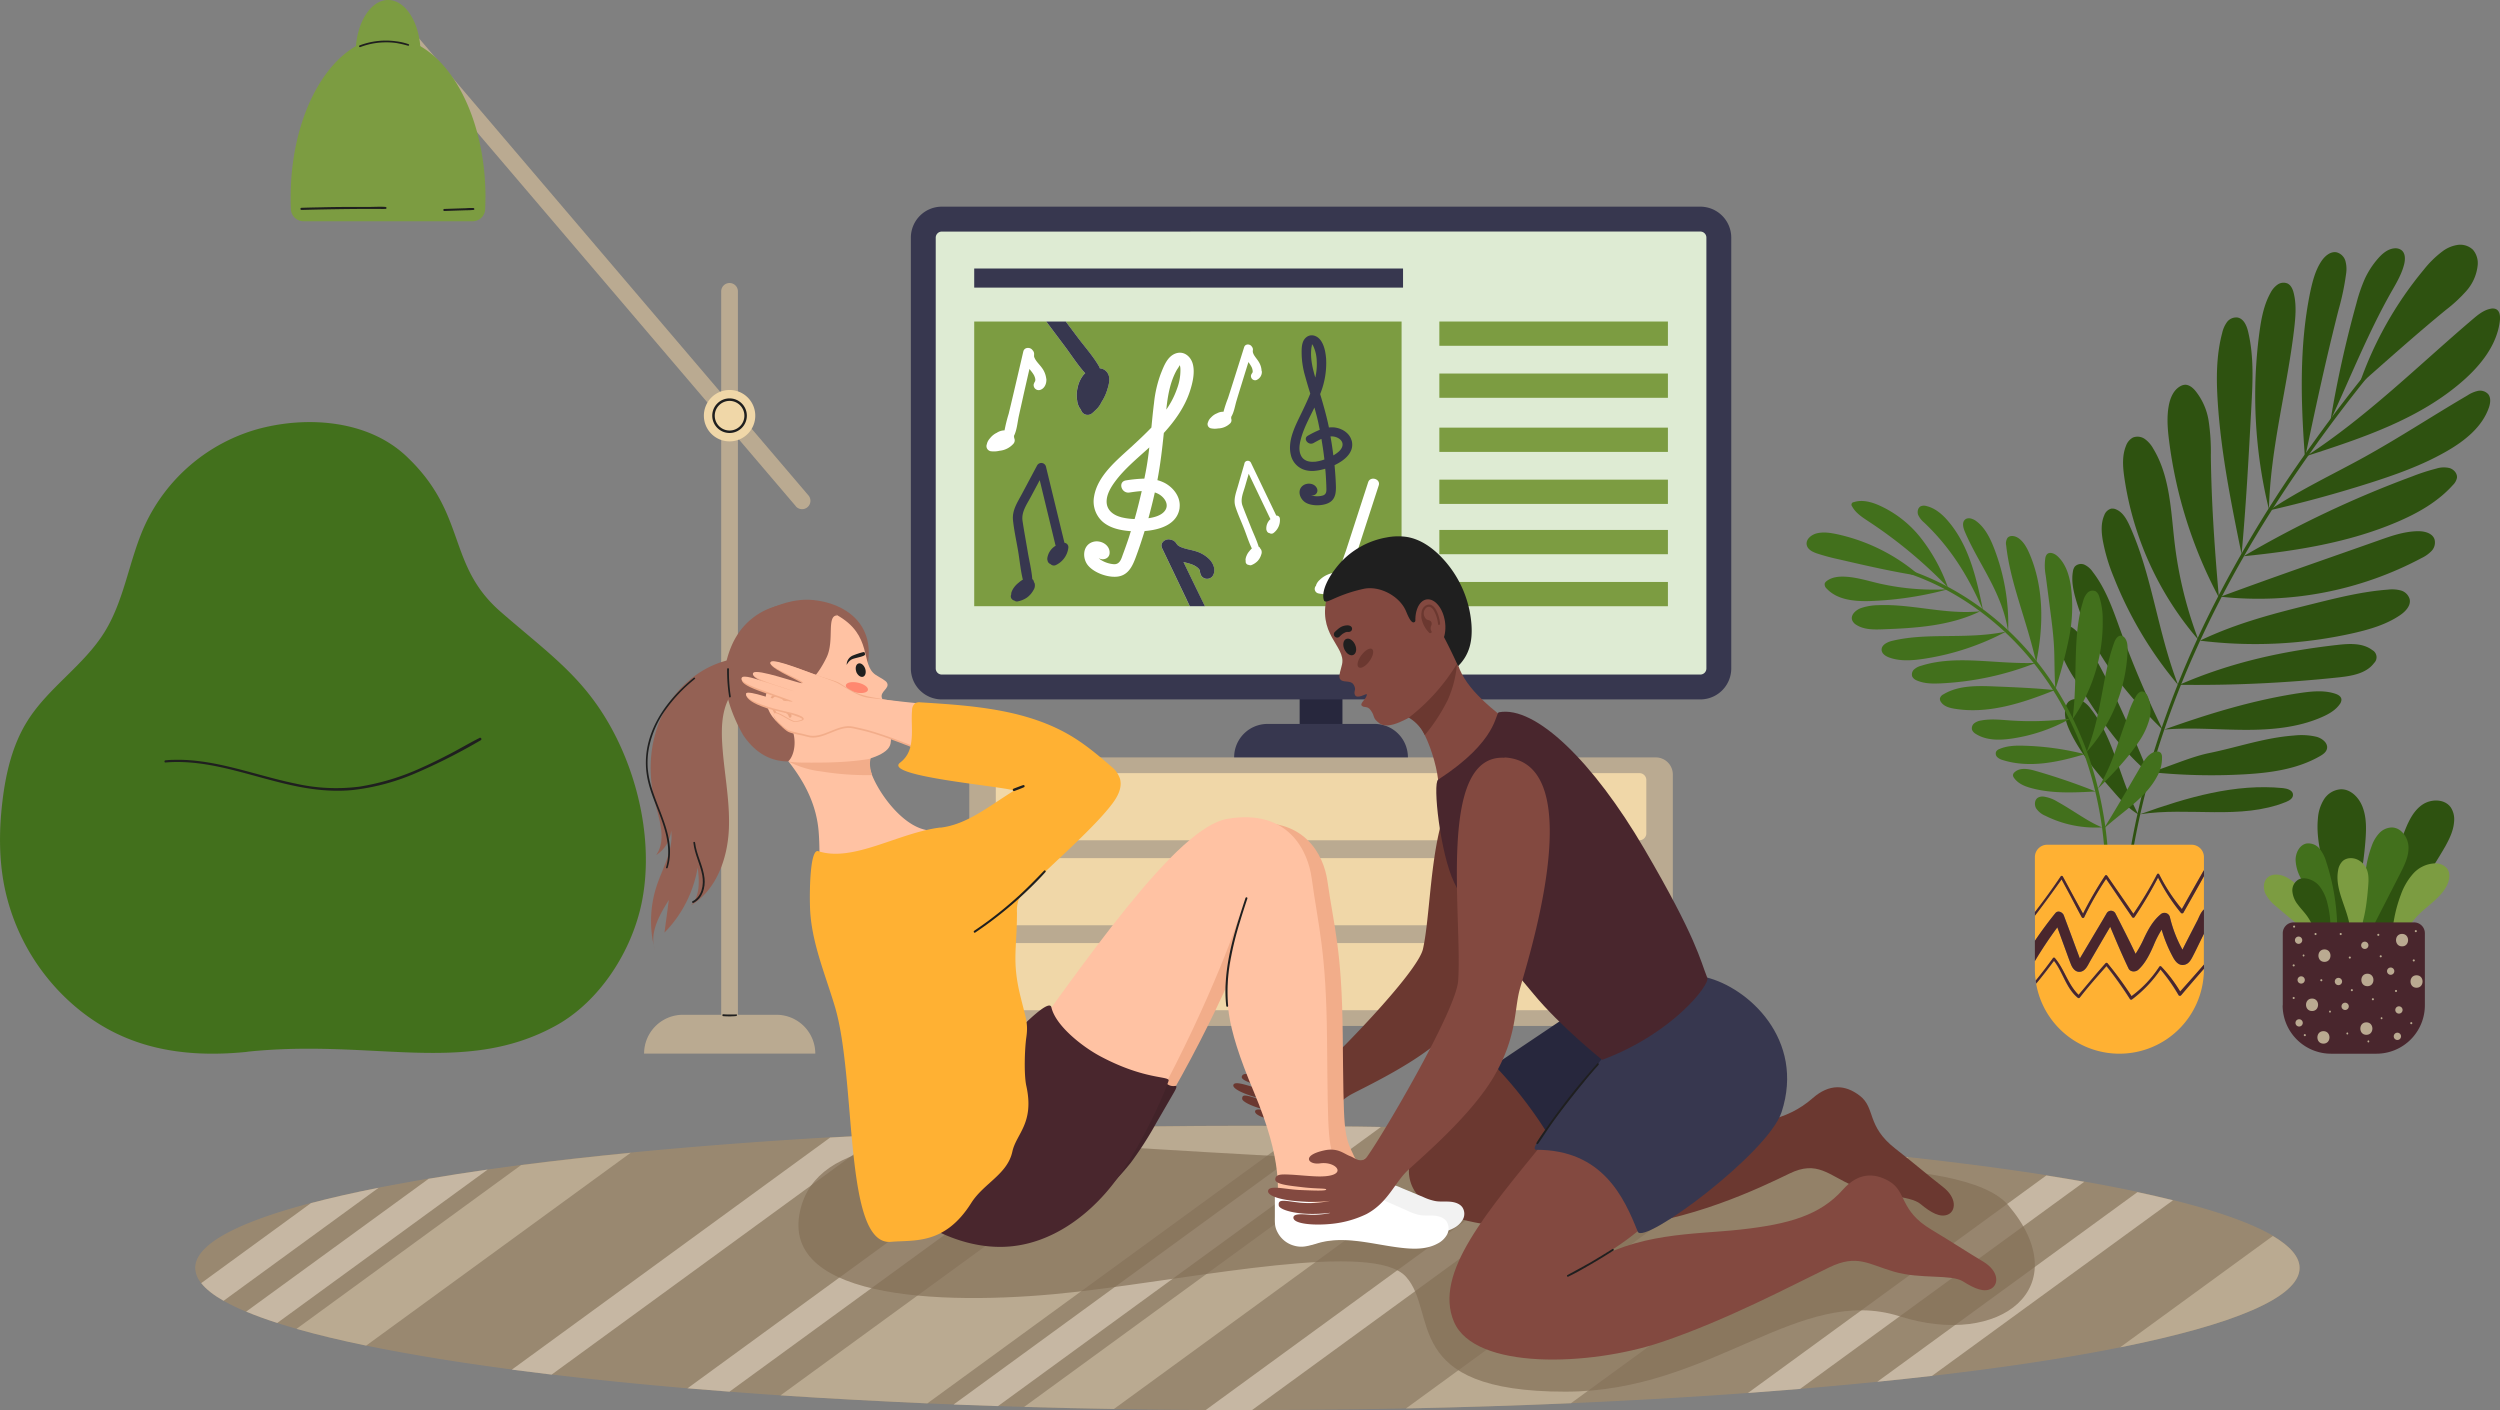 <svg xmlns="http://www.w3.org/2000/svg" viewBox="0 0 1083.75 611.26"><rect x="0" y="0" width="1083.75" height="611.26" fill="#808080" stroke="none"/><defs><style>.cls-1{fill:#998870;}.cls-2{fill:#c6b7a3;}.cls-3{fill:#baaa91;}.cls-4{fill:#847057;opacity:0.7;}.cls-5{fill:#42701c;}.cls-6{fill:#1f1f1f;}.cls-7{fill:#2e5210;}.cls-8{fill:#7c9c41;}.cls-9{fill:#49262d;}.cls-10{fill:#f0d7a8;}.cls-11{fill:#27273d;}.cls-12{fill:#deebd3;}.cls-13{fill:#37374f;}.cls-14{fill:#fff;}.cls-15{fill:#ffb133;}.cls-16{fill:#6b3830;}.cls-17{fill:#f2ad8a;}.cls-18{fill:#f2f2f2;}.cls-19{fill:#ffc2a3;}.cls-20{fill:#946154;}.cls-21{fill:#ff8870;}.cls-22{fill:#eda885;}.cls-23{fill:#422329;}.cls-24{fill:#834940;}</style></defs><g id="Слой_2" data-name="Слой 2"><g id="Слой_1-2" data-name="Слой 1"><path class="cls-1" d="M996.87,549.66c0,12.74-28.69,24.59-77.83,34.43-23,4.6-50.43,8.76-81.51,12.35Q826,597.78,813.79,599q-16.18,1.63-33.44,3.07-11.1.92-22.63,1.78c-24.31,1.78-50,3.26-76.71,4.43-23.09,1-47,1.77-71.51,2.27-21.77.44-44,.68-66.69.69h-2c-6.07,0-12.09,0-18.11,0q-20.1-.09-39.74-.44T444,609.88c-3.78-.11-7.57-.23-11.32-.36q-9.72-.32-19.25-.69L402,608.37c-22-1-43.24-2.12-63.63-3.48q-11.26-.76-22.17-1.6-9.23-.7-18.19-1.46c-20.84-1.78-40.54-3.77-58.91-6q-8.84-1.07-17.24-2.16c-23.73-3.14-44.92-6.62-63.16-10.38-11.22-2.32-21.32-4.75-30.19-7.27-2.92-.83-5.71-1.68-8.34-2.52-5-1.6-9.5-3.24-13.49-4.91a87.41,87.41,0,0,1-9.79-4.73c-4.39-2.5-7.64-5.06-9.69-7.67a10.6,10.6,0,0,1-2.57-6.57c0-10.13,18.09-19.69,50.16-28.12,8.76-2.3,18.56-4.52,29.32-6.64q10.27-2,21.68-3.93,12.19-2.06,25.6-3.93,7.08-1,14.49-2c14.91-1.92,30.78-3.71,47.5-5.35,26.79-2.61,55.77-4.85,86.51-6.64q10.77-.63,21.84-1.19c22.78-1.15,46.44-2.06,70.78-2.7q10.35-.27,20.88-.49c8.22-.16,16.54-.29,24.91-.39q21-.27,42.44-.27,13.18,0,26.18.1c4,0,7.93.06,11.87.12q10,.09,19.82.28c3.85.06,7.69.12,11.52.2q19.67.4,38.74,1,19.49.63,38.28,1.5,9.57.43,18.94.93c20.94,1.1,41.12,2.41,60.4,3.89,21.39,1.65,41.69,3.52,60.73,5.61,21.67,2.36,41.71,5,59.84,7.84,5.67.9,11.16,1.8,16.45,2.75,8.16,1.44,15.87,2.93,23.07,4.47q8.1,1.74,15.36,3.54c19.3,4.82,34,10,43.32,15.48C992.87,540.25,996.87,544.9,996.87,549.66Z"/><path class="cls-2" d="M211.41,507l-91.22,66.5c-5-1.6-9.5-3.24-13.49-4.91L185.81,511Q198,508.92,211.41,507Z"/><path class="cls-2" d="M164.13,514.9l-67.22,49c-4.39-2.5-7.64-5.06-9.69-7.67l47.59-34.69C143.57,519.24,153.37,517,164.13,514.9Z"/><path class="cls-2" d="M903.53,512.31,780.35,602.09q-11.1.92-22.63,1.78l129.36-94.31C892.75,510.46,898.24,511.36,903.53,512.31Z"/><path class="cls-2" d="M381.75,491.9l-142.63,104q-8.84-1.07-17.24-2.16l138-100.62Q370.68,492.46,381.75,491.9Z"/><path class="cls-2" d="M942,520.32,837.53,596.44Q826,597.78,813.79,599L926.6,516.78Q934.7,518.52,942,520.32Z"/><path class="cls-2" d="M473.41,488.71,316.22,603.29q-9.23-.7-18.19-1.46L452.53,489.2Q462.88,488.93,473.41,488.71Z"/><path class="cls-3" d="M273.4,499.73l-114.68,83.6c-11.22-2.32-21.32-4.75-30.19-7.27l97.37-71C240.81,503.16,256.68,501.37,273.4,499.73Z"/><path class="cls-3" d="M996.87,549.66c0,12.74-28.69,24.59-77.83,34.43l66.24-48.29C992.87,540.25,996.87,544.9,996.87,549.66Z"/><path class="cls-2" d="M598.63,488.55l-166,121q-9.72-.32-19.25-.69l165.4-120.56Q588.79,488.36,598.63,488.55Z"/><path class="cls-2" d="M706.11,492.22l-163.3,119h-2c-6.07,0-12.09,0-18.11,0L687.17,491.29Q696.74,491.73,706.11,492.22Z"/><path class="cls-3" d="M648.89,489.79l-166,121q-19.74-.33-38.93-.89L610.15,488.75Q629.82,489.16,648.89,489.79Z"/><path class="cls-3" d="M566.94,488.15,402,608.37c-22-1-43.24-2.12-63.63-3.48L498.32,488.32q21-.27,42.44-.27Q553.94,488.05,566.94,488.15Z"/><path class="cls-3" d="M827.24,501.72,681,608.3c-23.09,1-47,1.77-71.51,2.27l157-114.46C787.9,497.76,808.2,499.63,827.24,501.72Z"/><path class="cls-4" d="M346.89,524.68c-9.23,39.93,66.48,41.53,120.34,35.27s128.22-22.08,142.27-6.48-2.62,49.82,69.07,49.82c63.56,0,101.13-46.62,144.95-32.67s77.07-12.72,47.07-48.15C851,499.3,750.22,506.21,706.11,507S524.8,499.77,468.4,496.11C402,491.8,354.25,492.83,346.89,524.68Z"/><path class="cls-5" d="M107.26,455.92c54.56-5.7,94,10.51,133.63-11.27,19-10.43,33-32.22,37.31-53.44,5.05-24.86-1-53.49-13.24-75.72S237.72,283.22,217,265.18c-23.59-20.57-14.25-42.44-41-67.54-16.28-15.25-42.11-17.5-63.66-11.8a76.81,76.81,0,0,0-49.5,41.74c-6.92,15.14-8.81,32.47-17.63,46.59-8.93,14.3-24.1,23.84-33.14,38.08-6.61,10.4-9.54,22.73-11,35-1.45,12-1.58,24.32.68,36.24a92.37,92.37,0,0,0,33.33,54.87c17.19,13.52,39.4,21,72.19,17.6Z"/><path class="cls-6" d="M207.82,319.93c-4.24,2.13-8.33,4.56-12.54,6.76s-8.42,4.29-12.73,6.2A103.54,103.54,0,0,1,155.88,341a79.48,79.48,0,0,1-27.5-1.26c-9-1.83-17.75-4.56-26.65-6.77-8.68-2.16-17.59-3.85-26.57-3.58-1.14,0-2.27.11-3.41.2-.6.06-.61,1,0,.95,9.12-.77,18.21.65,27.07,2.75s17.74,4.9,26.73,6.93,18.16,3.17,27.37,2.26a95.77,95.77,0,0,0,26.94-7.16,251.45,251.45,0,0,0,25.47-12.66c1-.58,2.07-1.16,3.08-1.77a.58.58,0,0,0-.59-1Z"/><path class="cls-7" d="M1027.28,402.51c7-13.41,9.7-28.6,15.3-42.64,1.69-4.21,3.8-8.53,7.56-11.07s9.59-2.53,12.24,1.16a9.39,9.39,0,0,1,1.48,6c-.2,3.88-1.93,7.51-3.81,10.91A207.16,207.16,0,0,1,1048,385.44l-13.08,18.68a2.7,2.7,0,0,1-1.3,1.18,2.79,2.79,0,0,1-1.45-.13c-1.88-.53-3.77-1.06-4.88-2.66Z"/><path class="cls-7" d="M1018,401.43a156.61,156.61,0,0,0,7.44-37.24c.37-4.93.48-10.05-1.37-14.64-1.57-3.89-5-7.44-9.24-7.4a9.37,9.37,0,0,0-7.37,4.35,17.94,17.94,0,0,0-2.65,8.4c-1,10.22,2.73,20.22,4.6,30.31,1.12,6,1.6,12.2,3.32,18.1a9.1,9.1,0,0,0,5.27-1.88Z"/><path class="cls-8" d="M1004.11,401.53a48.79,48.79,0,0,0-4.19-12.2,21,21,0,0,0-8.89-9.11c-2.58-1.28-6-1.72-8.1.26-1.82,1.71-1.9,4.68-.87,6.95a17.44,17.44,0,0,0,4.82,5.63q7.13,6.18,14.6,11.91c1.08-1.06,3-1.92,2.63-3.44Z"/><path class="cls-5" d="M1024.12,402.67a213.24,213.24,0,0,1,1.26-24.11,49.43,49.43,0,0,1,2.88-12.19,15.63,15.63,0,0,1,3.17-5.21,7.7,7.7,0,0,1,5.45-2.45c4.09.07,7.08,4.37,7.21,8.47s-1.78,7.93-3.64,11.58Q1034,391.35,1027.53,404a5.7,5.7,0,0,0-3.41-1.28Z"/><path class="cls-5" d="M1013.18,401.88a96.07,96.07,0,0,0-4.73-28.19,16.31,16.31,0,0,0-2.87-5.72,6.29,6.29,0,0,0-5.71-2.31c-3,.6-4.71,4-4.73,7.07a17.7,17.7,0,0,0,3.3,9.59c1.87,2.88,4.18,5.46,6.12,8.29a40.18,40.18,0,0,1,5.79,12.7,5.19,5.19,0,0,0,2.83-1.43Z"/><path class="cls-8" d="M1041.58,406.39a34.88,34.88,0,0,1,7.25-10.23c4.21-4.11,9.62-7.35,12.07-12.7,1-2.17,1.36-4.88,0-6.83a6.46,6.46,0,0,0-5.43-2.36,13.47,13.47,0,0,0-9.39,4.49,27.65,27.65,0,0,0-5.34,9.19,59.32,59.32,0,0,0-3,11.11,24.59,24.59,0,0,0-.36,7.11c1.85,0,3.7.27,4.25.22Z"/><path class="cls-8" d="M1023.22,402.92c2.14-5.93,2.86-12.26,3.37-18.55.21-2.57.37-5.27-.66-7.63a8.11,8.11,0,0,0-3.56-3.89c-2.14-1.17-5-1.21-6.82.42a7.12,7.12,0,0,0-2,4.14c-1.55,8.63,4.49,16.79,5.25,25.52a1.25,1.25,0,0,0,.28.83,1.16,1.16,0,0,0,.95.16,6.06,6.06,0,0,0,3.18-1Z"/><path class="cls-7" d="M1010.25,403.7a43.29,43.29,0,0,0-1.25-11.84,19.35,19.35,0,0,0-3.17-7.25,9.37,9.37,0,0,0-6.7-3.86,5.32,5.32,0,0,0-2.61.46,5.44,5.44,0,0,0-2.78,5.15A10.7,10.7,0,0,0,996,392c1.22,1.67,2.68,3.15,3.91,4.81a22.31,22.31,0,0,1,3.94,9,8.13,8.13,0,0,0,6.37-2.15Z"/><path class="cls-9" d="M989.58,435.78V404.54a4.69,4.69,0,0,1,4.69-4.68h52.22a4.69,4.69,0,0,1,4.69,4.68v31.24a21,21,0,0,1-21,21h-19.66a21,21,0,0,1-21-21Z"/><path class="cls-3" d="M1041.29,404.84c-3.49,0-3.49,5.41,0,5.41s3.49-5.41,0-5.41Z"/><path class="cls-3" d="M1002.27,432.87c-3.48,0-3.49,5.41,0,5.41s3.49-5.41,0-5.41Z"/><path class="cls-3" d="M1007.65,411.56c-3.48,0-3.49,5.42,0,5.42s3.5-5.42,0-5.42Z"/><path class="cls-3" d="M1026.27,422.1c-3.49,0-3.5,5.42,0,5.42s3.49-5.42,0-5.42Z"/><path class="cls-3" d="M1047.57,422.78c-3.49,0-3.49,5.41,0,5.41s3.49-5.41,0-5.41Z"/><path class="cls-3" d="M1025.82,443.18c-3.49,0-3.49,5.42,0,5.42s3.49-5.42,0-5.42Z"/><path class="cls-3" d="M1007.21,447c-3.49,0-3.5,5.42,0,5.42s3.49-5.42,0-5.42Z"/><path class="cls-3" d="M1039.94,436.24a1.58,1.58,0,0,0,0,3.16,1.58,1.58,0,0,0,0-3.16Z"/><path class="cls-3" d="M1025.14,408.21a1.58,1.58,0,0,0,0,3.16,1.58,1.58,0,0,0,0-3.16Z"/><path class="cls-3" d="M1013.71,423.9a1.58,1.58,0,0,0,0,3.16,1.58,1.58,0,0,0,0-3.16Z"/><path class="cls-3" d="M996.44,406a1.58,1.58,0,0,0,0,3.16,1.58,1.58,0,0,0,0-3.16Z"/><path class="cls-3" d="M997.56,423.23a1.58,1.58,0,0,0,0,3.16,1.58,1.58,0,0,0,0-3.16Z"/><path class="cls-3" d="M1016.62,434.67a1.58,1.58,0,0,0,0,3.16,1.58,1.58,0,0,0,0-3.16Z"/><path class="cls-3" d="M996.67,441.84a1.58,1.58,0,0,0,0,3.16,1.58,1.58,0,0,0,0-3.16Z"/><path class="cls-3" d="M1039.27,447.67a1.58,1.58,0,0,0,0,3.16,1.58,1.58,0,0,0,0-3.16Z"/><path class="cls-3" d="M1036.36,419.42a1.58,1.58,0,0,0,0,3.16,1.58,1.58,0,0,0,0-3.16Z"/><path class="cls-3" d="M1014.7,404.45a.45.45,0,0,0,0,.9.45.45,0,0,0,0-.9Z"/><path class="cls-3" d="M1018.64,414.65a.45.45,0,0,0,0,.9.45.45,0,0,0,0-.9Z"/><path class="cls-3" d="M998.6,413.75a.46.46,0,0,0,0,.91.46.46,0,0,0,0-.91Z"/><path class="cls-3" d="M1006.29,424.49a.45.45,0,0,0,0,.9.45.45,0,0,0,0-.9Z"/><path class="cls-3" d="M994.31,432.18a.45.45,0,0,0,0,.9.45.45,0,0,0,0-.9Z"/><path class="cls-3" d="M1010.05,438.08a.46.46,0,0,0,0,.91.46.46,0,0,0,0-.91Z"/><path class="cls-3" d="M1017.56,447.56a.46.46,0,0,0,0,.91.46.46,0,0,0,0-.91Z"/><path class="cls-3" d="M1028.65,432.72a.45.45,0,0,0,0,.9.45.45,0,0,0,0-.9Z"/><path class="cls-3" d="M1026.69,451a.46.46,0,0,0,0,.91.46.46,0,0,0,0-.91Z"/><path class="cls-3" d="M1045.29,443.09a.45.45,0,0,0,0,.9.45.45,0,0,0,0-.9Z"/><path class="cls-3" d="M1032.41,440.94a.46.46,0,0,0,0,.91.46.46,0,0,0,0-.91Z"/><path class="cls-3" d="M1038.67,429.14a.45.45,0,0,0,0,.9.45.45,0,0,0,0-.9Z"/><path class="cls-3" d="M1046.37,415.9a.45.45,0,0,0,0,.9.45.45,0,0,0,0-.9Z"/><path class="cls-3" d="M1032.05,414.11a.45.45,0,0,0,0,.9.45.45,0,0,0,0-.9Z"/><path class="cls-3" d="M1031,404.81a.45.45,0,0,0,0,.9.45.45,0,0,0,0-.9Z"/><path class="cls-3" d="M1047.26,403.2a.45.45,0,0,0,0,.9.45.45,0,0,0,0-.9Z"/><path class="cls-3" d="M1003.79,404.45a.45.45,0,0,0,0,.9.45.45,0,0,0,0-.9Z"/><path class="cls-3" d="M994.31,418.05a.45.45,0,0,0,0,.9.45.45,0,0,0,0-.9Z"/><path class="cls-3" d="M994.49,401.23a.45.45,0,0,0,0,.9.45.45,0,0,0,0-.9Z"/><path class="cls-3" d="M1019.53,428.78a.45.45,0,0,0,0,.9.45.45,0,0,0,0-.9Z"/><path class="cls-3" d="M999.14,448.28a.45.45,0,0,0,0,.9.45.45,0,0,0,0-.9Z"/><path class="cls-3" d="M312.64,444.71V126.31a3.62,3.62,0,0,1,3.62-3.62h0a3.62,3.62,0,0,1,3.62,3.62v318.4a3.63,3.63,0,0,1-3.62,3.62h0a3.63,3.63,0,0,1-3.62-3.62Z"/><path class="cls-3" d="M345,219.46,173.35,18.07a3.63,3.63,0,0,1,.4-5.11h0a3.63,3.63,0,0,1,5.11.4l171.6,201.4a3.61,3.61,0,0,1-.41,5.1h0a3.61,3.61,0,0,1-5.1-.41Z"/><path class="cls-10" d="M305.13,180.21a11.14,11.14,0,1,1,11.14,11.13,11.14,11.14,0,0,1-11.14-11.13Z"/><path class="cls-6" d="M316.27,187.7a7.5,7.5,0,1,1,7.49-7.49A7.5,7.5,0,0,1,316.27,187.7Zm0-13.91a6.42,6.42,0,1,0,6.42,6.42A6.43,6.43,0,0,0,316.27,173.79Z"/><path class="cls-8" d="M210.46,85.57c0-38.36-18.9-69.45-42.22-69.45S126,47.21,126,85.57c0,1.72,0,3.42.11,5.1a5.45,5.45,0,0,0,5.43,5.24h73.35a5.4,5.4,0,0,0,5.42-5.12c.07-1.72.12-3.46.12-5.22Z"/><path class="cls-8" d="M182.32,23.16C182.32,10.37,176,0,168.24,0s-14.08,10.37-14.08,23.16c0,.57,0,1.14,0,1.7A1.82,1.82,0,0,0,156,26.61h24.47a1.8,1.8,0,0,0,1.8-1.71c0-.57,0-1.15,0-1.74Z"/><path class="cls-6" d="M177.1,19.15a24.07,24.07,0,0,0-5.24-1.23,32.06,32.06,0,0,0-15.92,1.74c-.47.18-.26.94.22.76a31.17,31.17,0,0,1,10.32-2.05,31.51,31.51,0,0,1,5.23.27,46.06,46.06,0,0,1,5.2,1.19.35.35,0,0,0,.19-.68Z"/><path class="cls-6" d="M167.15,89.7c-2.37-.18-4.78,0-7.16,0s-4.69,0-7,0q-7.11,0-14.21.18-4,.07-8.08.2a.47.47,0,0,0,0,.94q14.21-.39,28.41-.46H163c1.38,0,2.77.08,4.15,0a.41.41,0,0,0,0-.82Z"/><path class="cls-6" d="M205.23,90.18a24.58,24.58,0,0,0-3.21.08l-3.1.1-6.3.22c-.57,0-.58.91,0,.89l6.42-.22,3.21-.11a26.53,26.53,0,0,0,3.09-.15c.49-.08.31-.77-.11-.81Z"/><path class="cls-3" d="M279.21,456.75h0a16.84,16.84,0,0,1,16.84-16.84h40.54a16.84,16.84,0,0,1,16.84,16.84Z"/><path class="cls-6" d="M319.1,439.77a3.29,3.29,0,0,0-.7,0l-.71,0-1.36,0c-.93,0-1.86,0-2.78-.1-.54,0-.53.8,0,.84.94.07,1.89.1,2.83.09.47,0,.95,0,1.42-.06a6,6,0,0,0,1.41-.11.39.39,0,0,0-.11-.76Z"/><path class="cls-6" d="M431.68,451v-13.8h12.08V451a5.72,5.72,0,0,1-5.71,5.72h-.65a5.72,5.72,0,0,1-5.72-5.72Z"/><path class="cls-6" d="M701.59,451v-13.8h12.08V451a5.72,5.72,0,0,1-5.71,5.72h-.65a5.72,5.72,0,0,1-5.72-5.72Z"/><path class="cls-3" d="M420.18,437.35V335.73a7.39,7.39,0,0,1,7.39-7.39H717.78a7.39,7.39,0,0,1,7.39,7.39V437.35a7.38,7.38,0,0,1-7.39,7.38H427.57a7.38,7.38,0,0,1-7.39-7.38Z"/><path class="cls-10" d="M431.68,398.09V375a3,3,0,0,1,3-3h276a3,3,0,0,1,3,3v23.11a3,3,0,0,1-3,3h-276a3,3,0,0,1-3-3Z"/><path class="cls-10" d="M431.68,361.26V338.15a3,3,0,0,1,3-3h276a3,3,0,0,1,3,3v23.11a3,3,0,0,1-3,3h-276a3,3,0,0,1-3-3Z"/><path class="cls-10" d="M431.68,434.93V411.82a3,3,0,0,1,3-3h276a3,3,0,0,1,3,3v23.11a3,3,0,0,1-3,3h-276a3,3,0,0,1-3-3Z"/><rect class="cls-11" x="563.4" y="296.71" width="18.55" height="30.03"/><path class="cls-12" d="M400.25,289.78V103a8,8,0,0,1,8-8h328.8a8,8,0,0,1,8,8V289.78a8,8,0,0,1-8,8H408.28a8,8,0,0,1-8-8Z"/><path class="cls-13" d="M737.08,303.2H408.28a13.43,13.43,0,0,1-13.42-13.42V103a13.43,13.43,0,0,1,13.42-13.41h328.8A13.43,13.43,0,0,1,750.5,103V289.78A13.43,13.43,0,0,1,737.08,303.2ZM408.28,100.39a2.64,2.64,0,0,0-2.64,2.63V289.78a2.64,2.64,0,0,0,2.64,2.64h328.8a2.64,2.64,0,0,0,2.64-2.64V103a2.64,2.64,0,0,0-2.64-2.63Z"/><path class="cls-8" d="M607.59,139.38H462l5.36,7.15c3,4.06,6.67,8.07,9.14,12.46a3.68,3.68,0,0,1,.24.68,5,5,0,0,1,1.2.25,4.49,4.49,0,0,1,2.83,3.54c.38,2-.39,4.27-1,6.14a21,21,0,0,1-2.35,4.8l-.06.13a10,10,0,0,1-2.58,3.36,12.94,12.94,0,0,1-1.61,1.44,3,3,0,0,1-4.47-1.31c-.08-.19-.12-.38-.18-.57a3.59,3.59,0,0,1-.38-.4,7.8,7.8,0,0,1-1.21-3.47,14,14,0,0,1,.23-5.66,12.77,12.77,0,0,1,2.53-5.41,7.14,7.14,0,0,1,.75-.7c-3.19-3.5-5.84-7.68-8.65-11.44l-8.24-11H422.32V262.8h93.45c-.42-.88-.85-1.76-1.27-2.65q-5.34-11.23-10.73-22.46c-1.2-2.51,1.65-4.44,3.74-3.71a3.4,3.4,0,0,1,2.43,1.66l.05.09.05.06.47.52,0,.05.11.06.49.33c.17.11.35.2.52.3-.57-.33.11,0,.21.09.39.16.78.31,1.18.44,1.8.6,3.71.86,5.51,1.45a14,14,0,0,1,5.81,3.52c1.79,1.89,2.84,4.85,1.33,7.16a3,3,0,0,1-5.12-.45,7,7,0,0,1-.44-1.84s0,0,0-.07l-.19-.45h0c-.14-.15-.25-.31-.39-.46s-.49-.44-.31-.3l-.33-.26a11,11,0,0,0-1.11-.71l-.25-.13c-.21-.09-.42-.19-.63-.27a19.25,19.25,0,0,0-2.48-.77l-1.43-.4q3.43,7.1,6.87,14.19l2.43,5h85.28Z"/><rect class="cls-8" x="623.96" y="139.38" width="99.08" height="10.52"/><rect class="cls-8" x="623.96" y="161.93" width="99.08" height="10.52"/><rect class="cls-8" x="623.96" y="185.38" width="99.08" height="10.52"/><rect class="cls-8" x="623.96" y="207.93" width="99.08" height="10.52"/><rect class="cls-8" x="623.96" y="229.73" width="99.08" height="10.52"/><rect class="cls-8" x="623.96" y="252.28" width="99.08" height="10.52"/><path class="cls-13" d="M585.89,190.93c-.84-3.15-4-5.16-7.21-5.61a11.23,11.23,0,0,0-2.59,0c-1-4.91-2.38-9.7-3.8-14.49a35.81,35.81,0,0,0,2.59-15.21c-.21-2.67-.75-5.94-2.44-8.17-1.48-2-4.23-2.93-6.29-1.13s-1.9,5-1.88,7.41a37.27,37.27,0,0,0,1.55,9.48c.67,2.49,1.42,4.95,2.18,7.42-1,2.53-2.18,5-3.33,7.42-2.72,5.75-6.65,12.53-5.11,19.09a8.8,8.8,0,0,0,5.38,6.35c2.95,1.14,6.19.65,9.15-.18l.4-.13c.06.7.14,1.39.19,2.09.13,1.82.22,3.65.29,5.48,0,1.48.37,3.33-1.37,4a8.93,8.93,0,0,1-4.33.22,2.65,2.65,0,0,1-.92-.31A2.12,2.12,0,0,0,571,212c-.84-2.54-4.36-3-6.32-1.4-2.54,2.12-1.1,5.92,1.44,7.35s6.83,1.41,9.55.21c3.38-1.51,3.54-4.75,3.43-7.89-.1-2.88-.31-5.76-.57-8.63,4.51-2.13,8.75-5.71,7.41-10.72Zm-16-28.26c-1.08-3.79-1.9-7.84-1.4-11.78,0-.19.39-1.63.15-1.64.39,0,.82,1.12.94,1.38a16.55,16.55,0,0,1,1.22,5.72,26,26,0,0,1-.62,7.33c-.1-.34-.2-.67-.29-1Zm0,37.47c-2.42.25-4.85-.42-5.93-2.7s-.62-4.81-.06-7c1.22-4.78,3.73-9.26,5.9-13.77.55,1.94,1.08,3.89,1.53,5.87.28,1.26.53,2.52.78,3.79a40.42,40.42,0,0,0-5.15,2.55c-2.27,1.28.21,4.43,2.47,3.16,1.06-.59,2.21-1.24,3.41-1.78.51,3,.95,5.94,1.28,8.93a19.08,19.08,0,0,1-4.23,1Zm12-6.66c-.48,1.72-2.27,3-3.89,3.94-.33-2.76-.75-5.5-1.24-8.24a6.74,6.74,0,0,1,1.49.08c2.09.37,4.28,1.93,3.64,4.22Z"/><path class="cls-14" d="M511.34,220.15c.58-4.45-2.39-8.56-6.29-10.71a15.52,15.52,0,0,0-3.32-1.29c1.3-6.8,2.08-13.62,2.79-20.45,4.91-5.38,9.14-11.39,11.36-18.26,1.14-3.53,2.18-8,1.19-11.67-.87-3.24-3.88-5.83-7.47-4.53s-5.1,5.54-6.34,8.6a51.79,51.79,0,0,0-3,12.92c-.45,3.53-.79,7.06-1.13,10.58-2.63,2.76-5.44,5.37-8.19,7.92-6.54,6.05-15.17,12.83-16.66,22A11.76,11.76,0,0,0,477.81,226c3.19,2.89,7.6,3.85,11.84,4.22l.58,0c-.29.92-.56,1.85-.86,2.76q-1.2,3.62-2.53,7.18c-.71,1.92-1.27,4.46-3.85,4.43a12.2,12.2,0,0,1-5.68-1.82,4,4,0,0,1-1-.85c1.55,1.13,4.52.42,4.7-2.08.27-3.67-4-6-7.37-4.88-4.38,1.48-4.53,7.07-2,10.14s8,5.15,12.15,4.92c5.13-.28,7.05-4.37,8.57-8.45,1.4-3.74,2.65-7.54,3.83-11.36,6.91-.53,14.26-3,15.19-10.14Zm-5.59-44.07c.62-5.39,1.71-11,4.44-15.79.13-.23,1.37-1.91,1.06-2,.49.19.46,1.83.47,2.22a22.73,22.73,0,0,1-1.46,7.94,36.67,36.67,0,0,1-4.67,9.11c.06-.48.11-1,.16-1.45Zm-19.83,48.09c-3.25-.86-6-2.91-6.19-6.35-.17-3.27,1.75-6.48,3.65-9.06,4.08-5.54,9.67-10.07,14.84-14.8-.31,2.77-.67,5.53-1.14,8.28-.3,1.76-.65,3.5-1,5.24a58.32,58.32,0,0,0-7.95.77c-3.6.53-2.09,5.79,1.49,5.26,1.67-.25,3.49-.52,5.32-.62C494,216.94,493,221,491.86,225a27.17,27.17,0,0,1-5.94-.81Zm19-2.68c-1.53,2-4.51,2.79-7.07,3.16,1-3.7,1.94-7.42,2.76-11.17a9.15,9.15,0,0,1,1.87.82c2.49,1.5,4.48,4.57,2.44,7.19Z"/><path class="cls-13" d="M449.56,201.81,443,214.13c-1.94,3.63-4.3,7.08-3.87,11.32.45,4.46,1.46,8.92,2.21,13.35.69,4.09,1.07,8.41,2.07,12.48a10.9,10.9,0,0,0-1.87,1.36,9.58,9.58,0,0,0-1.94,2,7.6,7.6,0,0,0-1.12,2.1,2.4,2.4,0,0,0-.11.91s0,.07-.05.12a1.85,1.85,0,0,0,.44,2.06,2,2,0,0,0,1,.53,1.6,1.6,0,0,0,1.29.36,10.39,10.39,0,0,0,4.13-1.67,9.84,9.84,0,0,0,2.86-3.3,3.6,3.6,0,0,0,.48-2.86,2.69,2.69,0,0,0-.31-.55,1.82,1.82,0,0,0-.39-1,2,2,0,0,0-.26-.24l-.07-.09c-.31-4-1.36-8.06-2-12-.74-4.4-1.56-8.79-2.22-13.2-.59-4,2-7.35,3.79-10.79l3.66-6.87,6.78,28a1.9,1.9,0,0,0,.15.42,7.47,7.47,0,0,0-3.65,5.52,2,2,0,0,0,.1.84,2,2,0,0,0,.77,1.32,2,2,0,0,0,.54.28s0,.05.06.07a2,2,0,0,0,2.11.42,9.54,9.54,0,0,0,5.55-7.57,1.91,1.91,0,0,0-.75-1.78,1.83,1.83,0,0,0-.94-.36q-4-16.48-8-32.95a2.08,2.08,0,0,0-3.89-.53Z"/><path class="cls-14" d="M539.47,200.93q-1.44,4.95-2.86,9.89c-.84,2.91-2,5.76-1.06,8.78,1,3.18,2.46,6.28,3.68,9.39,1.14,2.88,2.09,6,3.45,8.77a8.08,8.08,0,0,0-1.15,1.26,6.5,6.5,0,0,0-1.09,1.75,5.37,5.37,0,0,0-.49,1.69,1.65,1.65,0,0,0,.06.67.3.3,0,0,0,0,.1,1.4,1.4,0,0,0,.64,1.44,1.55,1.55,0,0,0,.81.23,1.17,1.17,0,0,0,1,.08,7.56,7.56,0,0,0,2.74-1.8,7,7,0,0,0,1.56-2.81,2.6,2.6,0,0,0-.09-2.15,1.79,1.79,0,0,0-.31-.36,1.33,1.33,0,0,0-.44-.69l-.23-.14-.07-.05c-.84-2.85-2.23-5.66-3.32-8.42-1.22-3.09-2.49-6.16-3.65-9.27-1.06-2.83.27-5.63,1.07-8.39q.79-2.76,1.6-5.52,4.62,9.68,9.26,19.35a1.41,1.41,0,0,0,.18.29,5.43,5.43,0,0,0-1.8,4.53,1.53,1.53,0,0,0,.21.6,1.48,1.48,0,0,0,.76.85,1.37,1.37,0,0,0,.44.12l0,0a1.49,1.49,0,0,0,1.61,0,7,7,0,0,0,2.85-6.3,1.42,1.42,0,0,0-.82-1.18,1.31,1.31,0,0,0-.74-.13q-5.47-11.4-10.93-22.8a1.53,1.53,0,0,0-2.9.17Z"/><path class="cls-15" d="M520.14,247.36v.06a.13.13,0,0,0,.07.1.68.68,0,0,1-.08-.16Z"/><path class="cls-15" d="M520.13,247.35h0c0-.22,0-.14,0,0Z"/><path class="cls-13" d="M470.46,161.81a7.14,7.14,0,0,0-.75.7,12.77,12.77,0,0,0-2.53,5.41,14,14,0,0,0-.23,5.66,7.85,7.85,0,0,0,1.21,3.47,3.59,3.59,0,0,0,.38.4c.06.19.1.38.18.57a3,3,0,0,0,4.47,1.31,12.94,12.94,0,0,0,1.61-1.44,10.08,10.08,0,0,0,2.58-3.36l.06-.13a21,21,0,0,0,2.35-4.8c.6-1.87,1.37-4.17,1-6.15a4.49,4.49,0,0,0-2.83-3.53,5,5,0,0,0-1.2-.25,3.68,3.68,0,0,0-.24-.68c-2.47-4.39-6.1-8.4-9.14-12.46L462,139.38h-8.44l8.24,11c2.81,3.76,5.46,7.94,8.65,11.44Z"/><path class="cls-13" d="M513,243.6l1.43.4a19.25,19.25,0,0,1,2.48.77c.21.08.42.18.63.27l.25.13a9.94,9.94,0,0,1,1.11.71l.33.26.18.14-.18-.14c-.18-.14.24.22.31.3s.25.31.39.46h0l.19.45c0-.13,0-.21,0,0a.68.68,0,0,0,.08.16.13.13,0,0,1-.07-.1,6.61,6.61,0,0,0,.45,1.84,3,3,0,0,0,5.11.45c1.51-2.31.46-5.27-1.33-7.16a14,14,0,0,0-5.81-3.52c-1.8-.59-3.71-.85-5.51-1.45-.4-.13-.79-.28-1.18-.44-.1,0-.78-.42-.21-.09-.17-.1-.35-.19-.52-.3l-.49-.33-.11-.06,0-.05-.47-.52-.05-.06-.05-.09a3.4,3.4,0,0,0-2.43-1.66c-2.09-.73-4.94,1.2-3.74,3.71q5.39,11.24,10.74,22.46c.41.89.84,1.77,1.26,2.65h6.55q-1.23-2.51-2.44-5-3.45-7.08-6.87-14.19Z"/><path class="cls-15" d="M519.24,246.14l.18.14-.18-.14Z"/><path class="cls-15" d="M520.14,247.36h0s0,.05,0,.07v-.06Z"/><path class="cls-14" d="M584.66,251.54a2.88,2.88,0,0,0-.36-.75,2.34,2.34,0,0,0,.29-.41c1.53-3.18,2.34-6.82,3.42-10.16l9.67-29.79c.92-2.83-3.66-4.2-4.59-1.37l-9.66,29.79a98.11,98.11,0,0,0-3,9.46,4.57,4.57,0,0,0-.73-.1,9.73,9.73,0,0,0-4.21.91,10.62,10.62,0,0,0-3.4,2.27,5.52,5.52,0,0,0-1.51,2.11,2.21,2.21,0,0,0-.08.37c-.08.11-.18.22-.25.33a2,2,0,0,0,1.11,3,9.86,9.86,0,0,0,1.52.26,7.64,7.64,0,0,0,3,0l.1,0a16.42,16.42,0,0,0,3.79-.75,10.33,10.33,0,0,0,4-2.06,3,3,0,0,0,.87-3Z"/><path class="cls-14" d="M453.55,164.19a9.73,9.73,0,0,0-1.8-4.62c-.79-1.13-1.81-2.11-2.6-3.25-.17-.26-.34-.52-.49-.79,0-.06-.26-.58-.08-.14-.06-.13-.12-.27-.17-.4l-.14-.42,0-.07v-.05c0-.17,0-.34,0-.52v-.05s0,0,0-.08a2.33,2.33,0,0,0-.67-2c-.89-1.35-3.5-1.44-4,.58q-2.08,9-4.2,18c-.71,3-1.41,6-2.14,9a64.94,64.94,0,0,0-1.79,7.18h-.05a6.49,6.49,0,0,0-3.13.93l-.11.09c-.19.09-.37.17-.56.28a8.31,8.31,0,0,0-2.43,2.1,5.91,5.91,0,0,0-1.16,1.8,3.87,3.87,0,0,0-.21.75,2.24,2.24,0,0,0,1.62,3.09,10.3,10.3,0,0,0,3.84-.19,9.24,9.24,0,0,0,6-3,2.27,2.27,0,0,0,.35-2.57,2.66,2.66,0,0,0-.1-.83c1.31-2.54,1.53-5.89,2.13-8.64.66-3,1.35-6,2-9q1.29-5.72,2.61-11.43l.66.85a13.62,13.62,0,0,1,1.11,1.54c.09.14.17.29.25.44a1.05,1.05,0,0,1,.08.18,7,7,0,0,1,.33.91c0,.15.08.3.11.46-.12-.51,0,.05,0,.15s0,.29,0,.44h0s-.06.21-.1.35c.05-.09.09-.13,0,0a1.32,1.32,0,0,0,0,.13s0-.05,0-.09a5.42,5.42,0,0,0-.6,1.29A2.19,2.19,0,0,0,451,169c2-.71,2.76-2.93,2.59-4.84Z"/><path class="cls-14" d="M448.75,165.21h0l0,.05h0s0,0,0,0Z"/><path class="cls-14" d="M546.91,160.88a8.07,8.07,0,0,0-1.2-3.95c-.59-1-1.37-1.86-2-2.86-.13-.22-.25-.45-.36-.68,0-.06-.18-.5-.06-.12l-.12-.35c0-.11-.05-.23-.08-.35l0-.07v0c0-.14,0-.28,0-.43v0s0,0,0-.06a1.92,1.92,0,0,0-.42-1.74c-.66-1.17-2.82-1.4-3.34.25q-2.31,7.37-4.65,14.75c-.78,2.45-1.55,4.91-2.35,7.36a52.4,52.4,0,0,0-1.94,5.87h0a5.45,5.45,0,0,0-2.66.59.33.33,0,0,1-.1.06l-.48.2a7,7,0,0,0-2.15,1.61,4.7,4.7,0,0,0-1.08,1.43,3.28,3.28,0,0,0-.23.61,1.86,1.86,0,0,0,1.15,2.66,8.42,8.42,0,0,0,3.2.07,7.8,7.8,0,0,0,5.21-2.17,1.92,1.92,0,0,0,.46-2.12,2.33,2.33,0,0,0,0-.69c1.25-2,1.65-4.81,2.33-7.06.73-2.47,1.5-4.93,2.26-7.39q1.44-4.68,2.9-9.36c.16.26.33.51.5.75a14.27,14.27,0,0,1,.82,1.35l.18.37a1.66,1.66,0,0,0,.06.16,7.51,7.51,0,0,1,.21.78c0,.13.05.26.07.39-.07-.43,0,0,0,.12s0,.25,0,.37h0s-.06.17-.1.29c0-.07.08-.11,0,0l0,.1s0,0,0-.07a4.37,4.37,0,0,0-.59,1,1.82,1.82,0,0,0,2.2,2.24,3.81,3.81,0,0,0,2.46-3.87Z"/><path class="cls-14" d="M542.86,161.45h0a.05.05,0,0,0,0,0h0l0,0Z"/><rect class="cls-13" x="422.32" y="116.4" width="185.9" height="8.28"/><path class="cls-13" d="M535,328.29h0a14.47,14.47,0,0,1,14.47-14.47h46.4a14.46,14.46,0,0,1,14.46,14.47Z"/><path class="cls-16" d="M682.5,441c-34.5,21.5-77.44,49-71.13,71.06s55.67,21.8,88.12,19.86,64.17-17.32,76.25-23.19,16.83.68,27.71,5.35,24.46,4,29.07,7.84,8.66,6.07,12,4.54,3.91-7.17-2.34-12-12.42-10.2-20.54-16.52c-12.63-9.82-8.5-17.56-15.36-22.89-6.35-4.94-13.3-5.31-20.48,1-11.2,9.83-25.09,12-46.06,11.73s-44.23-4.46-69.47,7.2c0,0,23.91-7.86,38.5-22.63s18-58.87-26.25-31.3Z"/><path class="cls-16" d="M647.46,336.69c-28.63-6.75-25.6,52.44-30.6,74.7-2.34,10.42-39.77,48.4-47.07,54.45-3.06,2.54-5.53-.4-7.4-1.32-2.56-1.28,4.09-4-1.86-4-10.24-.07-7.4,3.91-2.41,4.22,7.54.48,12.29,7.61-2.77,4.17-4-.93-7.33-1.88-10.42-2.58-3.66-.84-6.21-1.38-6.62.4s5.67,3.39,11.46,5.06,10,2.17,9.66,2.69-5.4-.65-11.46-2-12.68-4.3-13.31-2.13c-.48,1.64,4.85,4.21,12.94,6.18a80.66,80.66,0,0,0,13,2.25,52.26,52.26,0,0,1-13-1.79c-6.6-1.92-9.18-3.17-9.12-.68,0,1.71,8.42,5.5,21,6.63,1.93.17-2.88.21-7.47-.72-1.93-.4-7.33-2.17-7.89-.65-.84,2.31,8.46,4.74,16.44,5.47,7.09.65,3.89-.29,5.89-.77,9.72-2.29,13.43-8.78,19.72-12.07,7.53-3.95,29.81-14.47,41.14-26.09,11.65-12,11.77-21.34,15.06-28.23s42.56-74.28,5.05-83.12Z"/><path class="cls-11" d="M681.19,439.33l-30.27,20.33c-.91.61-1.93,1.4-1.93,2.5a3.44,3.44,0,0,0,1.19,2.17,182,182,0,0,1,20.6,27,4.28,4.28,0,0,0,1.49,1.66c1.48.79,3.24-.35,4.51-1.45,9.19-7.91,17.42-16.87,25.63-25.8,3.2-3.48,6.64-7.82,5.52-12.41-.72-3-3.19-5.14-5.7-6.85-7.17-4.89-15.81-7.59-21-7.16Z"/><path class="cls-17" d="M498.1,490.34c-15,24-34.11,41.74-52.37,41.5-16.31-.22-50.06-7.3-10.62-60.05,44.14-59,82.12-110.91,103.76-114.4,26.73-4.31,35,13.59,36.56,24.49,2.92,20.37,6.27,29.78,6.64,66.23.44,43.22.28,43.52,5,53.28,2.51,5.21,12.89,11.2,22.89,14.94,5.43,2,8.16,4.26,11.18,4.59,4.52.51,9.86.06,11.71,1.78,1.7,1.59,1.69,4.73-.15,6.9-3.61,4.25-9.75,5.33-21.35,3.53-10.76-1.68-25.74-3.89-34.62-.71s-18.24-2.33-16.91-11.61,3.25-22.17-9.54-51-12.65-39.06-10-53.7c2.12-11.89,4.5-22.29,3.19-17.36-1.72,6.43-18.5,48.74-45.33,91.63Z"/><path class="cls-18" d="M560.2,510.45c9.68,5.78,22,6.17,33.17,3.75,2.83-.62,5.71-1.4,8.58-1a21.68,21.68,0,0,1,5.54,1.76l9.59,4a22.55,22.55,0,0,0,5.34,1.74c2,.3,4.07.08,6.1.23s4.17.78,5.36,2.35a5.12,5.12,0,0,1,.27,5.36,9.51,9.51,0,0,1-4.19,3.86c-5.23,2.7-11.58,2.25-17.49,1.5-11.56-1.46-23.42-4.86-34.58-1.62a49.17,49.17,0,0,1-4.79,1.17,11.55,11.55,0,0,1-5.3-.31,11.34,11.34,0,0,1-7.14-5.42c-1.39-2.41-1.22-4.19-1.21-6.93,0-3.12,0-6.24,0-9.35,0-.63.22-1.37.73-1.07Z"/><path class="cls-19" d="M491.29,494.84c-15,25.26-34.11,43.9-52.36,43.65-16.31-.22-50.06-7.68-10.62-63.18,44.14-62.1,82.11-116.68,103.75-120.35,26.73-4.54,35,14.3,36.56,25.76,2.93,21.43,6.28,31.34,6.65,69.68.43,45.48.27,45.79,5,56.06,2.52,5.49,12.89,11.78,22.89,15.71,5.43,2.14,8.17,4.48,11.19,4.84,4.52.53,9.86.06,11.7,1.87s1.7,5-.15,7.26c-3.6,4.47-9.74,5.61-21.34,3.71-10.76-1.76-25.75-4.08-34.62-.74s-18.25-2.45-16.92-12.22,3.25-23.33-9.53-53.7-12.65-41.09-10-56.49c2.12-12.52,4.5-23.46,3.19-18.28-1.71,6.77-18.5,51.29-45.33,96.42Z"/><path class="cls-14" d="M553.4,516c9.67,6.07,22,6.48,33.16,3.94,2.83-.65,5.71-1.48,8.59-1.09a20.8,20.8,0,0,1,5.53,1.84l9.59,4.23a21.43,21.43,0,0,0,5.35,1.83c2,.32,4.06.08,6.09.24s4.18.83,5.37,2.48a5.65,5.65,0,0,1,.26,5.64,9.59,9.59,0,0,1-4.19,4c-5.23,2.85-11.58,2.37-17.49,1.59-11.56-1.54-23.42-5.11-34.58-1.71a46.77,46.77,0,0,1-4.79,1.24A11.17,11.17,0,0,1,561,540a11.41,11.41,0,0,1-7.13-5.7c-1.39-2.54-1.23-4.41-1.22-7.3l0-9.84c0-.65.21-1.44.73-1.11Z"/><path class="cls-20" d="M332.25,264.59c4.21-2,11.71-5.32,20.32-4.48,13.29,1.29,27.53,10,23.27,29.5-7,32.11-18.61-2.47-18.61-2.47s-35.69-17.36-25-22.55Z"/><path class="cls-19" d="M328.54,317.62c-11.63-18.12-10.48-39.6,2.57-48,7.2-4.61,19.42-9.69,31.4-3.15,16.2,8.85,10.27,21.59,17.12,26.1,1.94,1.28,4.41,2.35,4.94,3.52,1.11,2.43-3.1,3.64-2.29,6.38,1,3.26,3.19,2.7,3.05,4.64-.1,1.47-2.77,2.51-1.42,2.23.81-.16,2-.23,1.9,1.32-.05,1-1.44,2.27-1,4.9.53,3.31,1.89,2.59,1.27,6.64-.78,5.09-10.59,7.25-17.26,8.83-23,5.48-33.21-2.44-40.26-13.43Z"/><path class="cls-20" d="M314.13,293.07c-.09-5.4,2.31-12.63,5.07-17.14a29.26,29.26,0,0,1,13.47-11.82,33.49,33.49,0,0,1,16.49-2.53c5.86.5,11.38,2.22,13.85,5.21-4.92-.13-1.13,10.89-4.69,18.2-3.94,8.12-9.48,14.6-17.42,14.68-2.62,0-2.67,1.46-2.89,4.06-.18,2.06,3.09,3.46,3.4,5.51s-1.89,2.47.44,3.78c4.29,6.67,2.6,14.67-.2,17.05-7.36,0-14-3.39-19.36-11.22,0,0-8-12.94-8.16-25.78Z"/><path class="cls-19" d="M334.81,310.64c-3.42-4.74-3.88-10.26-1-12.33s8,.11,11.38,4.85,3.89,10.25,1,12.32-7.95-.1-11.38-4.84Z"/><path class="cls-6" d="M371.21,291.18c-.57-1.58-.18-3.17.88-3.55s2.37.59,2.94,2.17.18,3.18-.87,3.56-2.38-.6-3-2.18Z"/><path class="cls-6" d="M375,283.59c-.13-.69-.11-1-.86-.88a33.92,33.92,0,0,0-4.34,1.42,4.37,4.37,0,0,0-2.75,3.67c-.15,1.24.33-1.08,2.31-2,1.41-.68,5.81-1.22,5.64-2.17Z"/><path class="cls-21" d="M371.93,295.94c-2.64-.58-5-.09-5.25,1.08s1.68,2.6,4.32,3.17,5,.1,5.25-1.08-1.68-2.59-4.32-3.17Z"/><path class="cls-22" d="M335,301.43c-1.48,1-1.28,2.94-.81,4.45A15.41,15.41,0,0,0,337,311c.37.43,1.13,0,.76-.49a14.7,14.7,0,0,1-2.23-3.78c-.46-1.16-1.23-3.05-.34-4.18s2.54-.7,3.49.05a3.05,3.05,0,0,1,.6.68,2.75,2.75,0,0,1,.24.41,2.83,2.83,0,0,1,.21,2.25c-.36.67-.83,1.33-.42,2.11s1,.77,1.57,1.13a2.46,2.46,0,0,1,1.08,1.55c.18.65,1.14.42,1.13-.21a12,12,0,0,0-2.29-7.19l0-.05h0l-.13-.16-.35-.41a7.24,7.24,0,0,0-1.13-1,3.66,3.66,0,0,0-4.19-.32Z"/><path class="cls-20" d="M316.49,286c-12.68,2.74-23.51,12-29.23,23.67s-6.52,25.39-3.37,38c1.93,7.7,5.1,16.49.56,23a14.16,14.16,0,0,0,6.5-10.58c1.09,8.28-3.67,16.05-6.3,24a48.62,48.62,0,0,0-.81,27.59c-2.33-7.36,2-15,6.1-21.54l-1.89,14.14A52.7,52.7,0,0,0,302.45,376c.71,5.74,1.15,12.36-2.91,16.47,11.08-6.65,15.93-20.44,16.44-33.35s-2.43-25.71-3-38.62c-.31-7.63.48-15.95,5.65-21.57a3.64,3.64,0,0,0,1-1.5,3.17,3.17,0,0,0-.29-1.83,51.52,51.52,0,0,1-2.88-9.6Z"/><path class="cls-6" d="M316,290a.4.4,0,0,0-.79,0,70.93,70.93,0,0,0,.88,12.09c.07.46.77.26.7-.2A71.71,71.71,0,0,1,316,290Z"/><path class="cls-6" d="M300.72,293.84c-8.78,7.19-16.46,16.28-19.48,27.43a35.27,35.27,0,0,0-.35,17.26c1.37,5.92,4,11.44,6,17.15,2.28,6.46,3.88,13.57,1.85,20.32-.13.43.55.62.68.18,3.69-11.92-3.44-23.38-6.85-34.43a39.28,39.28,0,0,1-1.78-8.84,33.94,33.94,0,0,1,.55-8.77,43,43,0,0,1,6.88-16,67.21,67.21,0,0,1,13-13.8c.37-.29-.15-.81-.51-.51Z"/><path class="cls-6" d="M305.41,380.66c-.58-5.32-3.47-10.06-4.09-15.37-.06-.47-.79-.48-.74,0,.49,4.95,3,9.37,3.87,14.23.72,4.11-.14,9.15-4.25,11.18-.46.23-.05.93.41.7,3.94-1.95,5.25-6.66,4.8-10.74Z"/><path class="cls-23" d="M472.61,521.89A121.42,121.42,0,0,0,490.23,504a158.1,158.1,0,0,0,11.22-17.54l6.95-12c.66-1.14,2.41-3.92,1.1-3.72-3.4.51-3.66-1.95-5.69-1.17-.62.24-1.75,1.86-2.21,2.35-12.74,13.65-19.35,31.71-29,49.94Z"/><path class="cls-17" d="M449.13,315.93c-21.21-9.11-31.47-6.29-71.41-13.74-9.48-1.77-11.78-5.57-15.6-6.91-2.6-.91-5.11-1.5-8.22-2.64-9.69-3.57-20.06-7.29-19.94-5.15.17,3,17.1,9.09,13.67,9.42-1.4.14-21.41-7.19-21.22-4.71.23,3.07,12.26,6.16,17.83,8.23.59.22-8.51-2.62-12.73-4.05-3.32-1.13-10.37-4.29-10-1.73.14,1.07,1,2.41,7.39,4.78s14.72,5.19,14.67,5.4c-.12.46-7.56-.78-12.4-2.28-3.86-1.2-8.3-3.57-7.69-1.13.41,1.62,2.66,3.47,8.75,5.53,3.72,1.27,8.66,2.06,11.56,3,4.89,1.66,5.25,1.92,1.17,2.73-2,.39-10.33-7.09-9.52-2.18.29,1.76,4.85,6.11,6.28,6.76,2.16,1,5.62,1.32,8.14,2.11,6.78,2.12,13.36-5.21,20.13-3.58,4.56,1.1,8.6,1.28,32.15,10.92,14.72,6,35,11.79,45.08,14.67,13.23,3.76-18.78,5.6-58.95,32.45-25.09,16.77-9.23,35.1,8.39,27.69,60.23-25.32,85.54-50.29,83-64-1.6-8.47-26.07-19.75-30.45-21.63Z"/><path class="cls-19" d="M341.8,330.08c7.17,9.1,12.12,18.87,13.07,30.24s-.4,22.87.88,34.21c2.2,19.32,11.89,36.85,20.4,54.34a504.85,504.85,0,0,1,23,55.48c2.69,7.75,5.32,15.8,10.75,21.95a30.07,30.07,0,0,0,20.33,10,13.17,13.17,0,0,0,7.37-1.25,14.8,14.8,0,0,0,4.28-4.14c11.93-15.69,14.25-11.87,16.36-31.47.55-5.09,2.72-27.53-1.12-30.91-7.47-6.59-15.88-20.12-20.38-31.68-3.95-10.15-.36-29.53-1-40.4-.74-13.37-5.75-23.87-18.56-30.46a74.09,74.09,0,0,0-16.41-6.36c-14.42-3.46-27.95-29.09-23-31.07-11.37.75-24.31,1.9-36.07,1.52Z"/><path class="cls-9" d="M401.06,530.89c11.29,6.72,24.53,10.73,37.6,9.37,17.22-1.78,32.44-12.67,43.23-26.2s21.58-36.48,24.68-45.49c.78-2.27-9.77-.16-29.44-10.59-8.1-4.3-19.57-13.42-21.35-21.31-1.29-5.65-25.4,21.31-35.26,32.58s-18.16,21.83-21,36.52a49.29,49.29,0,0,0,1.58,25.12Z"/><path class="cls-19" d="M449.13,315.17c-21.21-9.11-27.81-7.24-72.49-12.66-5.88-.72-11.5-5.85-15.33-7.19-10.68-3.73-25.67-10.12-27.19-8.37-2,2.28,16.94,8.87,13.51,9.2-1.4.14-19.41-6.43-21.06-4.49-2,2.34,12.1,5.94,17.67,8,.59.22-8.51-2.62-12.73-4.06-3.32-1.12-9.45-3.3-10-1.72-.37,1,1,2.41,7.39,4.78s14.72,5.19,14.67,5.4c-.12.46-7.56-.79-12.4-2.29-3.86-1.19-7.46-2-7.69-1.12-.41,1.62,2.66,3.46,8.75,5.53,3.72,1.27,8.61,2.22,11.56,3,6.07,1.69,6,3.37.9,3.8-2,.18-9.09-5.67-9.25-3.25-.12,1.78,4.85,6.11,6.28,6.76,2.16,1,5.62,1.32,8.14,2.11,6.78,2.12,13.36-5.22,20.13-3.58,4.56,1.1,8.6,1.28,32.15,10.92,14.72,6,35,11.79,45.08,14.67,13.23,3.76-18.78,5.6-58.95,32.45-25.09,16.76-9.23,35.09,8.39,27.69,60.23-25.32,85.54-50.29,83-64-1.6-8.46-26.07-19.74-30.45-21.62Z"/><path class="cls-15" d="M407.64,358.73c-18.1,2.2-37.82,15.23-52.92,10.25-3.43-1.14-3.85,15.71-3.58,24.36.47,14.81,6.53,28.77,10.78,43,9.54,31.91,3.69,103.82,24.3,102,10-.9,23.25,1.49,34.8-16.83,5.36-8.51,15.7-12.43,17.83-22.26,1.69-7.82,9.64-12.29,6.06-28.52-1.08-4.9-.71-16.08,0-21.05.9-6.25-.27-8.36-2.63-18.1-3.67-15.17-1.4-20.43-1.43-36a14.74,14.74,0,0,1,.63-5.26,13.64,13.64,0,0,1,3.55-4.76c13.78-13.33,30.09-27.63,37.33-37.4,3.6-4.85,3.86-8.28,3.08-10.79a12.3,12.3,0,0,0-2.6-4.13c-5.65-4.89-11.34-9.79-17.7-13.71-19.42-11.95-43.22-13.66-66-15.05a4.07,4.07,0,0,0-2.4.35,3.81,3.81,0,0,0-1.35,3c-.38,4,.16,8.1-.17,12.13s-1.24,7.72-5,10.62c-7.77,5.95,43.84,10.15,49.41,12.13-11.25,6.95-20.32,14.68-32,16.09Z"/><path class="cls-6" d="M452.61,377.43c-3.6,3.76-7.24,7.48-11.1,11s-7.87,6.82-12,9.95c-2.35,1.77-4.76,3.47-7.2,5.12-.47.32,0,1.09.45.77A170.58,170.58,0,0,0,447,384.51c2.13-2.09,4.23-4.22,6.2-6.46.38-.42-.22-1-.62-.62Z"/><path class="cls-6" d="M539.94,389.22c-3.88,11.83-7.79,23.86-8.57,36.37a58,58,0,0,0,.21,10.46c.06.51.85.53.81,0a75.58,75.58,0,0,1,.76-18.46,141.68,141.68,0,0,1,4.38-18c1-3.38,2.11-6.74,3.21-10.1.16-.51-.64-.73-.8-.22Z"/><path class="cls-6" d="M444.16,340.69a.51.51,0,0,0-.62-.35c-1.38.48-2.73,1-4.1,1.53a.56.56,0,0,0-.38.67.55.55,0,0,0,.67.37c1.36-.52,2.73-1,4.08-1.61a.52.52,0,0,0,.35-.61Z"/><path class="cls-17" d="M377.4,328.9c-9.6,1.67-19.36,1.76-29.11,1.69a47.55,47.55,0,0,1-6.42-.45A41,41,0,0,0,356,334.42,121.11,121.11,0,0,0,378.08,336c-.69-2.05-1.32-4.7-.68-7.05Z"/><path class="cls-24" d="M631.13,284.12c1.42,11.43,12,20.38,22.89,28.86s-19.73,29.08-19.73,29.08-11.92,4.31-11.07,1.65c2.31-7.18-6.94-35-13.12-32.41-6.36,2.7,2.68-11.53,2.68-11.53s16.9-27.34,18.35-15.65Z"/><path class="cls-24" d="M670.38,493.69c-25.59,31.59-49.07,58.15-40.09,79.29s59.09,19.23,89.9,8.84c28.45-9.59,56.72-24.66,72.8-32.42,12.11-5.83,16.79-1.39,28.16,1.9s24.77,1,29.82,4.19,9.34,5,12.45,3,3-7.6-3.81-11.65S846,538.28,837.19,533c-13.75-8.19-10.6-16.37-18.06-20.82-6.91-4.12-13.86-3.63-20.21,3.5-9.9,11.14-23.41,15-44.26,17.32s-44.44,1-68,15.71c0,0,22.76-10.75,35.41-27.2S696,462.1,670.38,493.69Z"/><path class="cls-13" d="M739.56,423.65c18.36,4.47,43,27,32.76,58.44-5.79,17.76-59.89,58-62.36,51.82-5.86-14.71-15.18-35.48-43.93-35.48-4.5,0,11.38-17,29.77-41.24,16-21.08,25.39-38,43.76-33.54Z"/><path class="cls-24" d="M635.75,269.93c-4.43-21.08-20.33-35.57-35.5-32.38-8.37,1.76-20.64,6.72-24.58,19.79-5.34,17.67,7.83,22.59,6.12,30.61-.49,2.26-1.5,4.76-1.06,6,.91,2.51,4.68.46,6.12,2.94,1.35,2.33-.24,2.58.53,4.37.86,2,5.06-.76,5.11-.32.24,1.84-3.24,3.92-2.14,5s2.34-.15,3.89,2c2,2.74.47,3.18,3.76,5.63,4.12,3.07,12.62-2.27,18.49-5.82,10.27-6.22,17.24-13.36,14-22.1-2.31-6.3,6.56-9.43,5.23-15.72Z"/><path class="cls-6" d="M632.11,288.74c5-5,6.27-11,5.77-18.07A47.13,47.13,0,0,0,624.33,241c-4-4-8.84-7.29-14.37-8.22A26,26,0,0,0,601,233a35.47,35.47,0,0,0-20.22,11.23c-5.16,5.92-8,12.12-6.93,15.79.73,2.55,4.48-1.94,17.21-4.74,6.83-1.5,15.32,2.91,18.26,9.25.49,1,2.24,6.11,3.83,5.17a4.22,4.22,0,0,0,.86-.78c1.55-1.65,2.94-4.73,4.84-3.5s3.11,3.28,4.2,5.27c3.42,6.23,6.69,12.82,9,18Z"/><path class="cls-24" d="M626.38,269.36c-.89-5.79-4.43-10-7.91-9.51s-5.6,5.65-4.71,11.44,4.42,10,7.91,9.5,5.59-5.65,4.71-11.43Z"/><path class="cls-6" d="M587.41,279.4c-.88-1.91-2.62-3-3.89-2.39s-1.59,2.6-.71,4.5,2.61,3,3.88,2.39,1.59-2.6.72-4.5Z"/><path class="cls-16" d="M590.16,284.05c1.59-2.19,3.66-3.39,4.63-2.69s.48,3.05-1.11,5.24S590,290,589,289.29s-.47-3.05,1.12-5.24Z"/><path class="cls-16" d="M619,262.12c1.78-.3,3,1.2,3.69,2.61a15.21,15.21,0,0,1,1.59,5.64c.05.57-.82.77-.88.18a14.49,14.49,0,0,0-1.06-4.25c-.49-1.15-1.27-3-2.69-3.22s-2.31,1.29-2.45,2.48a3.87,3.87,0,0,0,.16,1.38c.29.66.68,1.51,1.43,1.74s1.52.37,1.78,1.21-.17,1.25-.33,1.91a2.48,2.48,0,0,0,.32,1.86c.34.59-.51,1.1-1,.64a12,12,0,0,1-3.41-6.72l0-.05h0c0-.1,0-.15,0-.21s0-.38,0-.54a6.37,6.37,0,0,1,.12-1.49,3.65,3.65,0,0,1,2.76-3.17Z"/><path class="cls-6" d="M583.66,271.11a6.28,6.28,0,0,0-2.08.55,7.74,7.74,0,0,0-1.65,1.12c-.5.4-.95.85-1.41,1.3a1.45,1.45,0,0,0,2.07,2c.39-.38.78-.76,1.2-1.11l.15-.11,0,0c.05-.09.27-.19.36-.25l.62-.35c.07,0,.23-.09.3-.14h0a5.38,5.38,0,0,1,.69-.18h0l.36,0a1.9,1.9,0,0,0,1.2-.22A1.33,1.33,0,0,0,586,272c-.38-.79-1.51-1-2.3-.88Z"/><path class="cls-6" d="M582,274.87l0,0c.13-.11.15-.12,0,0Z"/><path class="cls-9" d="M649.8,308.77c15.82-3,40.92,21.5,63,59.21,22.87,39.09,24.17,48.12,27.33,55.95,1.17,2.9-15.17,24.23-45.59,35.51,0,0-18.08-14.44-29.73-28.54-14.23-17.23-24.78-28.24-34.45-48.38-6-12.41-9.37-42.94-6.93-44.53,26.21-17,24.57-28.87,26.39-29.22Z"/><path class="cls-24" d="M652.23,328.49c-29.39-1.64-18.22,68.77-20.11,96.63-.89,13.05-32.86,67.12-39.27,76-2.7,3.75-5.56.77-7.54.08-2.73-1-5.34-3.8-11.26-2.5-10.18,2.23-6.81,6.36-1.81,5.62,7.57-1.13,13.26,6.36-2.18,5.62-4.14-.2-7.55-.59-10.71-.74-3.75-.18-6.36-.26-6.52,2s6.1,2.78,12.08,3.49,10.22.36,10,1-5.46.44-11.68.16-13.19-2.3-13.52.44c-.25,2.08,5.41,4,13.72,4.51a65.72,65.72,0,0,0,13.27-.25,43.56,43.56,0,0,1-13.2.8c-6.83-.82-9.56-1.74-9.15,1.24.28,2,9.12,4.7,21.8,3.22,2-.23-2.82.9-7.51.81-2,0-7.59-.94-7.93,1-.52,3,9.06,3.78,17.09,2.86a44.81,44.81,0,0,0,14.59-4.19c9.35-5,12.14-13.59,17.94-19,6.94-6.44,27.63-24.1,37.29-40.63,9.93-17,8.76-28.28,11.07-37.3s32.06-98.83-6.44-101Z"/><path class="cls-16" d="M610.75,311.09a86,86,0,0,0,20.87-23.37,48.16,48.16,0,0,1-4.16,16,78,78,0,0,1-9.81,14.95,17.78,17.78,0,0,0-6.9-7.56Z"/><path class="cls-6" d="M699,541.44q-4.75,3-9.64,5.88c-3.27,1.89-6.61,3.61-9.91,5.43-.44.25-.05.9.4.68,3.38-1.64,6.66-3.53,9.91-5.41s6.47-3.86,9.64-5.89c.43-.28,0-1-.4-.69Z"/><path class="cls-6" d="M692.42,461.07a296.28,296.28,0,0,0-21,26.42c-1.82,2.6-3.69,5.19-5.33,7.91-.27.44.39.81.68.4,1.62-2.29,3.13-4.66,4.73-7s3.24-4.57,4.91-6.82q5-6.72,10.33-13.13c2-2.45,4.12-4.85,6.23-7.23.36-.4-.23-1-.59-.59Z"/><path class="cls-7" d="M1026.39,160.9c-9.64,11.86-18.82,24.14-27.63,36.63s-17.26,25.6-25,38.91-14.89,26.78-21.29,40.69a399.9,399.9,0,0,0-16.76,42.51,345.86,345.86,0,0,0-11.37,44.24q-.52,2.79-1,5.6c-.13.75,1,1.07,1.14.32a337.9,337.9,0,0,1,10.71-44.25,387.08,387.08,0,0,1,16.23-42.69c6.2-13.86,13.14-27.39,20.66-40.57,7.62-13.35,15.85-26.34,24.54-39s17.77-24.91,27.29-36.89l3.55-4.46c.58-.72-.43-1.76-1-1Z"/><path class="cls-7" d="M1022.64,166.94a158.27,158.27,0,0,1,28-49.94,43.46,43.46,0,0,1,8.3-8.13,14.46,14.46,0,0,1,6.54-2.71,7.92,7.92,0,0,1,6.57,2.14,9,9,0,0,1,2,6.91,19.86,19.86,0,0,1-4.9,10.93,63.94,63.94,0,0,1-8.91,8.25c-12.93,10.6-25.38,21.76-37.63,32.55Z"/><path class="cls-7" d="M999.21,198.58c-1.79-24-2.59-48.42,2.28-72,1-4.64,2.18-9.33,4.79-13.29,1.53-2.3,4-4.47,6.72-3.89a5.45,5.45,0,0,1,3.75,3.78,13.31,13.31,0,0,1,.28,5.52,110,110,0,0,1-3.21,15.4c-5.29,20.73-9.84,41.64-14.61,64.51Z"/><path class="cls-7" d="M983.55,220.66A207.19,207.19,0,0,1,979.47,144c.8-5.87,1.9-11.83,4.78-17a9.87,9.87,0,0,1,3-3.57,4.5,4.5,0,0,1,4.44-.51c1.53.78,2.26,2.56,2.66,4.24,1.19,4.85.79,9.93.23,14.89-3,26.12-10.32,51.83-11,78.64Z"/><path class="cls-7" d="M971.73,240.31c-4.44-21.83-8.9-43.75-10.34-66-.65-10-.67-20.22,1.92-29.92a12.68,12.68,0,0,1,2.08-4.75,5,5,0,0,1,4.56-2c2.67.47,4,3.5,4.61,6.14,2.55,10.57,2,21.61,1.41,32.47-1.12,21.06-2.24,42.12-4.24,64Z"/><path class="cls-7" d="M999.82,197.72c24.11-7.8,49-16,68-32.75,7.78-6.85,14.68-15.62,15.87-25.92.23-2,0-4.41-1.88-5.13a3.88,3.88,0,0,0-2.11-.08c-3,.56-5.46,2.58-7.78,4.55-23.5,20-45.54,42-72.09,59.33Z"/><path class="cls-7" d="M983.63,221.28q21.92-5,43.36-11.82c11.68-3.71,23.31-7.85,33.91-14,7.65-4.42,15.06-10.34,18-18.67.68-1.94,1-4.28-.24-5.89a4.77,4.77,0,0,0-4.54-1.44,13.9,13.9,0,0,0-4.56,2c-15,8.77-29.45,18.29-44.62,26.68-13.52,7.47-27.58,14-41.31,23.15Z"/><path class="cls-7" d="M1010.24,182.44a487.86,487.86,0,0,1,11.24-50.84,69.49,69.49,0,0,1,3.7-10.8,37.24,37.24,0,0,1,5.54-8.56c1.89-2.19,4.25-4.26,7.12-4.57a4.52,4.52,0,0,1,3,.63c2,1.34,1.9,4.22,1.3,6.5-1.13,4.3-3.46,8.17-5.65,12-9.74,17.24-17.13,35.68-26.27,55.59Z"/><path class="cls-7" d="M972.62,241.13c22.71-2.3,45.59-5.89,66.58-14.87,8.94-3.82,17.64-8.74,24.13-16a6,6,0,0,0,1.76-3.11c.23-1.91-1.36-3.67-3.19-4.24a10.67,10.67,0,0,0-5.68.2,89.39,89.39,0,0,0-10.58,3.43,459.85,459.85,0,0,0-73,34.56Z"/><path class="cls-7" d="M962.68,258.68a150.59,150.59,0,0,0,87.08-16.77,14.61,14.61,0,0,0,4.34-3.09,5.29,5.29,0,0,0,1.27-5c-.91-2.75-4.38-3.6-7.28-3.55-6,.1-11.71,2.14-17.34,4.14-22,7.79-44,15.33-68.07,24.23Z"/><path class="cls-7" d="M953.6,277.71a193.78,193.78,0,0,0,67.09-3.36c6.89-1.6,13.8-3.66,19.66-7.61,2.42-1.63,4.86-4.19,4.24-7a5.51,5.51,0,0,0-3.82-3.77,14.67,14.67,0,0,0-5.57-.37c-10.91.8-21.59,3.45-32.21,6.09-16.5,4.09-33,8.21-49.39,16.06Z"/><path class="cls-7" d="M944.73,296.86a582.17,582.17,0,0,0,69.11-3.22c5.64-.61,11.92-1.65,15.31-6.2a3.51,3.51,0,0,0-.73-5.61c-4.19-3.19-10-2.85-15.21-2.25-22.91,2.6-45.57,7.3-68.48,17.28Z"/><path class="cls-7" d="M938.2,316.27c11.51-1,23.08.06,34.62.12s23.37-.92,33.92-5.62c2.86-1.27,5.7-2.89,7.51-5.46a3.24,3.24,0,0,0,.75-2.22c-.18-1.26-1.51-2-2.71-2.38-4.95-1.62-10.32-1-15.47-.26-19.1,2.9-37.72,8.35-58.62,15.82Z"/><path class="cls-7" d="M932.35,334.71a254.5,254.5,0,0,0,39.91,1c11.56-.62,23.44-2.15,33.47-7.94,1.29-.74,2.65-1.69,3-3.14.6-2.46-2-4.52-4.47-5.22a28.41,28.41,0,0,0-9.78-.56c-12.68.9-24.38,5.07-36.83,7.61-8,1.64-17.35,5.88-25.3,8.3Z"/><path class="cls-7" d="M927.63,353c21.06-3.3,43.62,2.63,63.38-5.37,1.44-.58,3.08-1.57,3-3.12,0-1.89-2.42-2.67-4.3-2.86C969,339.6,948.41,345.54,927.63,353Z"/><path class="cls-7" d="M961.92,259.05a196.55,196.55,0,0,1-21.61-67.88c-.64-5-1.07-10.16-.18-15.16.61-3.36,2-6.87,5-8.56a4.62,4.62,0,0,1,2.13-.66c1.67,0,3.11,1.13,4.22,2.37a27.47,27.47,0,0,1,6,13.52,90.93,90.93,0,0,1,.92,14.94c.23,19,1.44,38,3.5,61.43Z"/><path class="cls-7" d="M953,277.35a138,138,0,0,1-32.12-70.5c-.65-4.55-1-9.36.75-13.6a6.53,6.53,0,0,1,3-3.58,5.48,5.48,0,0,1,5.23.69,12.76,12.76,0,0,1,3.58,4.14c7.21,11.9,7.61,26.52,9.2,40.34A177,177,0,0,0,953,277.35Z"/><path class="cls-7" d="M944.18,296.9a168.77,168.77,0,0,1-27.85-46.66A79,79,0,0,1,911.51,234c-.58-3.54-.76-7.3.67-10.59a4.5,4.5,0,0,1,3-2.91,3.89,3.89,0,0,1,2.22.36c2.89,1.25,4.54,4.27,5.84,7.14,9.7,21.42,12,45.63,20.95,68.91Z"/><path class="cls-7" d="M937.49,316.33c-16.36-15.95-31.28-34.43-37.58-56.39-1.13-3.92-2-8-1.32-12.06a4.74,4.74,0,0,1,.84-2.26,3.72,3.72,0,0,1,4.3-.77,9.11,9.11,0,0,1,3.48,3.08c5.92,7.66,9,17.06,12.31,26.16a445.89,445.89,0,0,0,18,42.24Z"/><path class="cls-7" d="M931.36,335c-13.31-11.1-22.76-26.05-32-40.74a57.78,57.78,0,0,1-5.28-9.71,29.42,29.42,0,0,1-1.89-7.85c-.19-2,0-4.4,1.8-5.35s4,.28,5.57,1.68c3.5,3.22,6,7.35,8.34,11.49,8.9,15.76,16,32.45,23.44,50.48Z"/><path class="cls-7" d="M926.89,353c-4.25-2.51-7.58-6.26-10.82-10-6.87-7.84-13.75-15.84-18.35-25.18-1.61-3.26-3-6.85-2.43-10.44a5.53,5.53,0,0,1,1.32-3.1,4.92,4.92,0,0,1,5.45-.73,11.92,11.92,0,0,1,4.36,3.82c10.15,13,12.43,30.42,20.47,45.6Z"/><path class="cls-5" d="M908.73,338.74a148.4,148.4,0,0,0-11.8-30.52,132.79,132.79,0,0,0-17.36-25.56,126.64,126.64,0,0,0-21.92-20,116.3,116.3,0,0,0-26-14.1c-1.13-.44-2.26-.85-3.4-1.25-.92-.32-1.31,1.14-.4,1.45a114.15,114.15,0,0,1,26.11,13.13A124.21,124.21,0,0,1,876.1,281a130.19,130.19,0,0,1,17.63,24.45,145.17,145.17,0,0,1,12.48,29.82,160.43,160.43,0,0,1,5.95,31.85c.11,1.33.21,2.66.29,4,0,.92,1.5.93,1.44,0a162.1,162.1,0,0,0-5.16-32.39Z"/><path class="cls-5" d="M832.29,249.66a80.67,80.67,0,0,0-35.88-18.07c-2.89-.62-5.91-1.09-8.79-.4-2.39.58-4.87,2.58-4.41,5,.38,2,2.5,3.06,4.41,3.72a93.31,93.31,0,0,0,9.58,2.57c11.74,2.72,23.49,5.43,35.09,7.19Z"/><path class="cls-5" d="M844.44,255.46a148.93,148.93,0,0,1-34.2,5.11c-6.57.14-13.85-.57-18.33-5.37A2.49,2.49,0,0,1,791,253a2.32,2.32,0,0,1,.88-1.13c2.15-1.66,5.05-2,7.77-1.89,5.16.22,10.15,1.84,15.17,3a107.68,107.68,0,0,0,29.59,2.46Z"/><path class="cls-5" d="M858.42,265c-13,6.33-27.9,7.31-42.36,7.81-3.89.14-8,.18-11.32-1.92a4.25,4.25,0,0,1-1.81-2c-.84-2.27,1.53-4.45,3.8-5.28a24.21,24.21,0,0,1,7.37-1.26c14.66-.66,29.37,4.21,44.32,2.64Z"/><path class="cls-5" d="M869.55,273.84a110.79,110.79,0,0,1-35.89,11.8c-4.9.72-10,1.08-14.69-.61-1.51-.55-3.12-1.57-3.28-3.16-.22-2.22,2.39-3.54,4.56-4.06,15.49-3.75,32.06-.46,49.3-4Z"/><path class="cls-5" d="M882.56,287.36a128.33,128.33,0,0,1-41.16,8.88c-3.54.17-7.22.17-10.46-1.27a3.73,3.73,0,0,1-1.92-1.56,2.89,2.89,0,0,1,.75-3.22,7.45,7.45,0,0,1,3.11-1.6c15.4-4.86,32.09-.57,49.68-1.23Z"/><path class="cls-5" d="M890.64,299.22c-13.86,5.54-28.74,10.46-43.45,8-2.22-.37-4.63-1.05-5.84-3a2.2,2.2,0,0,1-.4-1.42,2.75,2.75,0,0,1,1.54-1.81c6.5-3.92,14.58-3.73,22.17-3.42,8.8.35,17.6.71,26,1.59Z"/><path class="cls-5" d="M844.42,254.63a76,76,0,0,0-11.5-21.11,48,48,0,0,0-18.85-14.68c-3.29-1.36-7-2.29-10.39-1.17a1.1,1.1,0,0,0-.81,1.81c1.51,2.89,4.4,4.74,7.12,6.53a200.73,200.73,0,0,1,34.43,28.62Z"/><path class="cls-5" d="M859.66,264.64c-2.78-13.71-6-28-15.09-38.66-2.53-3-5.64-5.69-9.44-6.6a3.75,3.75,0,0,0-2.41.05c-1.31.6-1.69,2.4-1.2,3.76a9.43,9.43,0,0,0,2.65,3.39c10.28,9.76,18.5,21.69,25.49,38.06Z"/><path class="cls-5" d="M870.53,273.84a91,91,0,0,0-6.11-36.21c-1.71-4.41-3.91-8.86-7.7-11.71-1.44-1.08-3.6-1.84-4.92-.63s-.79,3.34-.11,5c5.85,14,16.36,26.48,18.84,43.57Z"/><path class="cls-5" d="M882.69,287.13c3.26-15.61,3.39-32.35-2.87-47-1.1-2.57-2.46-5.15-4.73-6.78-1.45-1.05-3.71-1.52-4.85-.15a4.38,4.38,0,0,0-.55,3.33c1.79,16.24,8.63,31.52,13,50.62Z"/><path class="cls-5" d="M891,298.88a202.93,202.93,0,0,0,5.89-22.18,67.9,67.9,0,0,0,.8-22.83c-.73-4.77-2.3-9.69-5.91-12.88-1.24-1.1-3.26-1.9-4.41-.72a3.29,3.29,0,0,0-.72,1.65,23,23,0,0,0,.16,7.5q1,7.71,2,15.42c.68,5.23,1.35,10.47,1.62,15.74.28,5.55.09,11.12.58,18.3Z"/><path class="cls-5" d="M898.39,311.86a73.39,73.39,0,0,0,13.13-43.11A31.54,31.54,0,0,0,910,258.57a4.08,4.08,0,0,0-1.47-2.2,3.08,3.08,0,0,0-3.64.65,8.08,8.08,0,0,0-1.83,3.5c-4.88,15.57-2.16,32.5-4.62,51.34Z"/><path class="cls-5" d="M904.49,326.06a69.41,69.41,0,0,0,17.81-43.95c.06-1.92,0-4-1.16-5.51a2.52,2.52,0,0,0-1.49-1c-1.54-.27-2.61,1.46-3.14,2.93-5.25,14.39-5.17,30.49-12,47.56Z"/><path class="cls-5" d="M909.35,342c6.39-6.43,12.83-12.91,17.82-20.48a31.7,31.7,0,0,0,4.5-9.4,15.44,15.44,0,0,0-.64-10.26c-.46-1-1.22-2-2.31-2.09s-2,.87-2.6,1.79a34,34,0,0,0-3.52,7.9q-2.21,6.36-4.4,12.71c-2.12,6.12-4.27,12.3-8.85,19.83Z"/><path class="cls-5" d="M912.22,359.07c8-7.39,18-13.07,23-22.72a15.82,15.82,0,0,0,2-8.36,2.79,2.79,0,0,0-.42-1.45c-.65-.91-2-.89-3.07-.49-2.62,1-4.23,3.62-5.64,6.06-4.66,8-9.31,16.06-16,27Z"/><path class="cls-5" d="M897.46,311.52a73.26,73.26,0,0,1-25.4,8.66c-5.3.77-11.08.84-15.58-2.05a3.64,3.64,0,0,1-1.6-1.74,2.76,2.76,0,0,1,1-2.88,6.45,6.45,0,0,1,3-1.19c4.14-.77,8.4-.29,12.6,0a132.54,132.54,0,0,0,26-.8Z"/><path class="cls-5" d="M903.68,326.94c-11.51,3.48-23.95,6.15-35.43,2.56a5.76,5.76,0,0,1-2.38-1.23,2.17,2.17,0,0,1-.53-2.48,2.9,2.9,0,0,1,1.5-1.13c3.39-1.44,7.19-1.5,10.87-1.38a119,119,0,0,1,26,3.66Z"/><path class="cls-5" d="M908.47,343.1c-9.26.49-18.71,1-27.68-1.4-3-.77-6-2-7.75-4.55a2,2,0,0,1-.42-1.18,1.88,1.88,0,0,1,.66-1.17c2.33-2.22,6.09-1.5,9.18-.6a273.68,273.68,0,0,1,26,8.9Z"/><path class="cls-5" d="M911.38,358.66a48.78,48.78,0,0,1-24.68-5,9.09,9.09,0,0,1-4-3.18c-.87-1.48-.76-3.68.67-4.64a4,4,0,0,1,2.7-.49,15.6,15.6,0,0,1,5.8,2.17c7,3.86,13.55,8.9,19.5,11.18Z"/><path class="cls-15" d="M894.2,380c1.58,2.84,3.09,5.71,4.65,8.56,1.37,2.52,2.78,5,4.13,7.57a155.38,155.38,0,0,1,9.49-16.39.58.58,0,0,1,1,0c3.75,5.5,7.58,10.94,11.32,16.45A166.69,166.69,0,0,0,935.05,379a.52.52,0,0,1,.9,0,78,78,0,0,0,9.86,15.06c3.13-5.54,6.24-11.08,9.41-16.59a.69.69,0,0,1,.19-.19v-5.73a5.37,5.37,0,0,0-5.37-5.36H887.49a5.36,5.36,0,0,0-5.37,5.36V395.4c3.87-5,7.63-10.18,11.17-15.45a.53.53,0,0,1,.91,0Z"/><path class="cls-15" d="M950.66,414.39c-.88,1.71-1.81,3.51-3.9,3.86-2.35.4-3.73-1.45-4.73-3.26a57.31,57.31,0,0,1-2.51-5.17,59.7,59.7,0,0,1-2.44-6.83,42.64,42.64,0,0,0-3.46,6.76c-1.7,3.84-3.5,7.69-6.64,10.59-1.19,1.09-3.48,1.1-4.27-.55-2.84-5.94-5.39-12-7.93-18.06-1.71,2.9-3.4,5.8-5.1,8.7-1.16,2-2.33,4-3.49,6-1,1.75-2,4.34-4.2,4.78s-3.55-1.44-4.25-3.22c-.85-2.14-1.62-4.32-2.41-6.48q-1.74-4.75-3.47-9.53a172.48,172.48,0,0,0-9.74,14.66v3.49a37.9,37.9,0,0,0,.35,5c2.56-3.18,5.06-6.4,7.44-9.71a.53.53,0,0,1,.82-.11c4.17,4.87,5.67,11.49,10.31,16,3.88-4.59,7.69-9.23,11.71-13.72a.57.57,0,0,1,.8,0A156.82,156.82,0,0,1,924,431.85a48.7,48.7,0,0,0,12-12.71.56.56,0,0,1,.88-.11,60.94,60.94,0,0,1,8.15,10.88q5.22-5.81,10.34-11.69V404.76l-1.92,3.93c-.93,1.91-1.86,3.81-2.83,5.7Z"/><path class="cls-15" d="M894.67,396.84c1.34,3.57,2.68,7.13,4,10.71q1,2.61,1.94,5.24l1,2.7.38-.63c.5-.83,1-1.67,1.49-2.51l3.27-5.49c2.17-3.66,4.38-7.31,6.51-11a2.17,2.17,0,0,1,3.72,0c3,5.85,6,11.69,8.79,17.63a50.15,50.15,0,0,0,3.78-7c1.8-3.75,3.81-7.41,7.07-10.11a2.44,2.44,0,0,1,4,1.06,55.74,55.74,0,0,0,4.84,13.06c.21.4.43.8.65,1.19,1-2.13,2.13-4.24,3.21-6.36l3.15-6.12c.81-1.57,1.54-3.74,2.93-5V379.79c-2.94,5.29-5.93,10.56-8.9,15.84a.69.69,0,0,1-1.07.13,79.61,79.61,0,0,1-9.94-15.34,178,178,0,0,1-10.18,17.13.63.63,0,0,1-1.07,0c-3.79-5.49-7.5-11-11.27-16.54a133.47,133.47,0,0,0-9.46,16.66.6.6,0,0,1-1,0c-1.58-2.83-3.05-5.73-4.58-8.6-1.4-2.62-2.83-5.23-4.21-7.86-3.77,5.3-7.6,10.56-11.56,15.73v10.9q4.17-6.16,8.87-12c1.14-1.41,3.16-.4,3.68,1Z"/><path class="cls-15" d="M944.36,431.43a75.69,75.69,0,0,0-7.8-11.08,55.38,55.38,0,0,1-12.4,13,.64.64,0,0,1-.88-.23,159.84,159.84,0,0,0-10.15-14.24c-4,4.49-8,9-11.63,13.71a.6.6,0,0,1-.84,0c-5-4.14-6.37-11-10.29-16-2.47,3.36-5,6.64-7.7,9.87a36.64,36.64,0,0,0,72.73-6.3V420q-5,5.75-9.95,11.56a.7.7,0,0,1-1.09-.14Z"/><path class="cls-9" d="M952.47,399.21l-3.15,6.12c-1.08,2.12-2.17,4.23-3.21,6.36-.22-.39-.44-.79-.65-1.19a55.74,55.74,0,0,1-4.84-13.06,2.44,2.44,0,0,0-4-1.06c-3.26,2.7-5.27,6.36-7.07,10.11a50.15,50.15,0,0,1-3.78,7c-2.8-5.94-5.81-11.78-8.79-17.62a2.16,2.16,0,0,0-3.72,0c-2.13,3.68-4.34,7.33-6.51,11l-3.27,5.49c-.49.84-1,1.68-1.49,2.51l-.38.63-1-2.7q-1-2.62-1.94-5.24c-1.32-3.58-2.66-7.14-4-10.71-.52-1.38-2.54-2.39-3.68-1q-4.71,5.81-8.87,12v8.78A172.48,172.48,0,0,1,891.86,402q1.73,4.77,3.47,9.53c.79,2.16,1.56,4.34,2.41,6.48.7,1.78,2.07,3.64,4.25,3.22s3.17-3,4.2-4.78c1.16-2,2.33-4,3.49-6,1.7-2.9,3.39-5.8,5.1-8.7,2.54,6.06,5.09,12.12,7.93,18.06.79,1.65,3.08,1.64,4.27.55,3.14-2.9,4.94-6.75,6.64-10.59a42.64,42.64,0,0,1,3.46-6.76,59.7,59.7,0,0,0,2.44,6.83c.75,1.76,1.59,3.49,2.51,5.17s2.38,3.66,4.73,3.26c2.09-.35,3-2.15,3.9-3.86,1-1.89,1.9-3.79,2.83-5.7l1.92-3.93V394.25c-1.4,1.22-2.13,3.39-2.94,5Z"/><path class="cls-9" d="M897.89,389.07c1.53,2.87,3,5.77,4.58,8.6a.6.6,0,0,0,1,0A133.47,133.47,0,0,1,913,381c3.77,5.5,7.48,11.05,11.27,16.54a.63.63,0,0,0,1.07,0,178,178,0,0,0,10.18-17.13,79.61,79.61,0,0,0,9.94,15.34.69.69,0,0,0,1.07-.13c3-5.28,6-10.55,8.91-15.84v-2.48a.69.69,0,0,0-.19.19c-3.17,5.51-6.28,11.05-9.41,16.59A78,78,0,0,1,936,379a.52.52,0,0,0-.9,0,166.69,166.69,0,0,1-10.28,17.11c-3.74-5.51-7.57-10.95-11.32-16.45a.58.58,0,0,0-1,0A156.25,156.25,0,0,0,903,396.07c-1.35-2.53-2.76-5-4.13-7.56-1.56-2.85-3.07-5.72-4.65-8.56a.53.53,0,0,0-.91,0c-3.54,5.27-7.3,10.41-11.17,15.45v1.54c4-5.17,7.79-10.43,11.56-15.73,1.38,2.63,2.81,5.24,4.21,7.86Z"/><path class="cls-9" d="M936.92,419a.56.56,0,0,0-.88.11,48.7,48.7,0,0,1-12,12.71,156.82,156.82,0,0,0-10.45-14.28.57.57,0,0,0-.8,0c-4,4.49-7.83,9.13-11.71,13.72-4.64-4.49-6.14-11.11-10.31-16a.53.53,0,0,0-.82.11c-2.38,3.31-4.88,6.53-7.44,9.71.06.42.13.85.2,1.27,2.65-3.23,5.23-6.51,7.7-9.87,3.92,5,5.27,11.9,10.29,16a.61.61,0,0,0,.84,0c3.68-4.72,7.66-9.22,11.63-13.71a161.3,161.3,0,0,1,10.15,14.24.64.64,0,0,0,.88.23,55.38,55.38,0,0,0,12.4-13,75.69,75.69,0,0,1,7.8,11.08.7.7,0,0,0,1.09.14q4.93-5.81,9.95-11.56v-1.79q-5.1,5.89-10.33,11.69A60.94,60.94,0,0,0,936.92,419Z"/></g></g></svg>